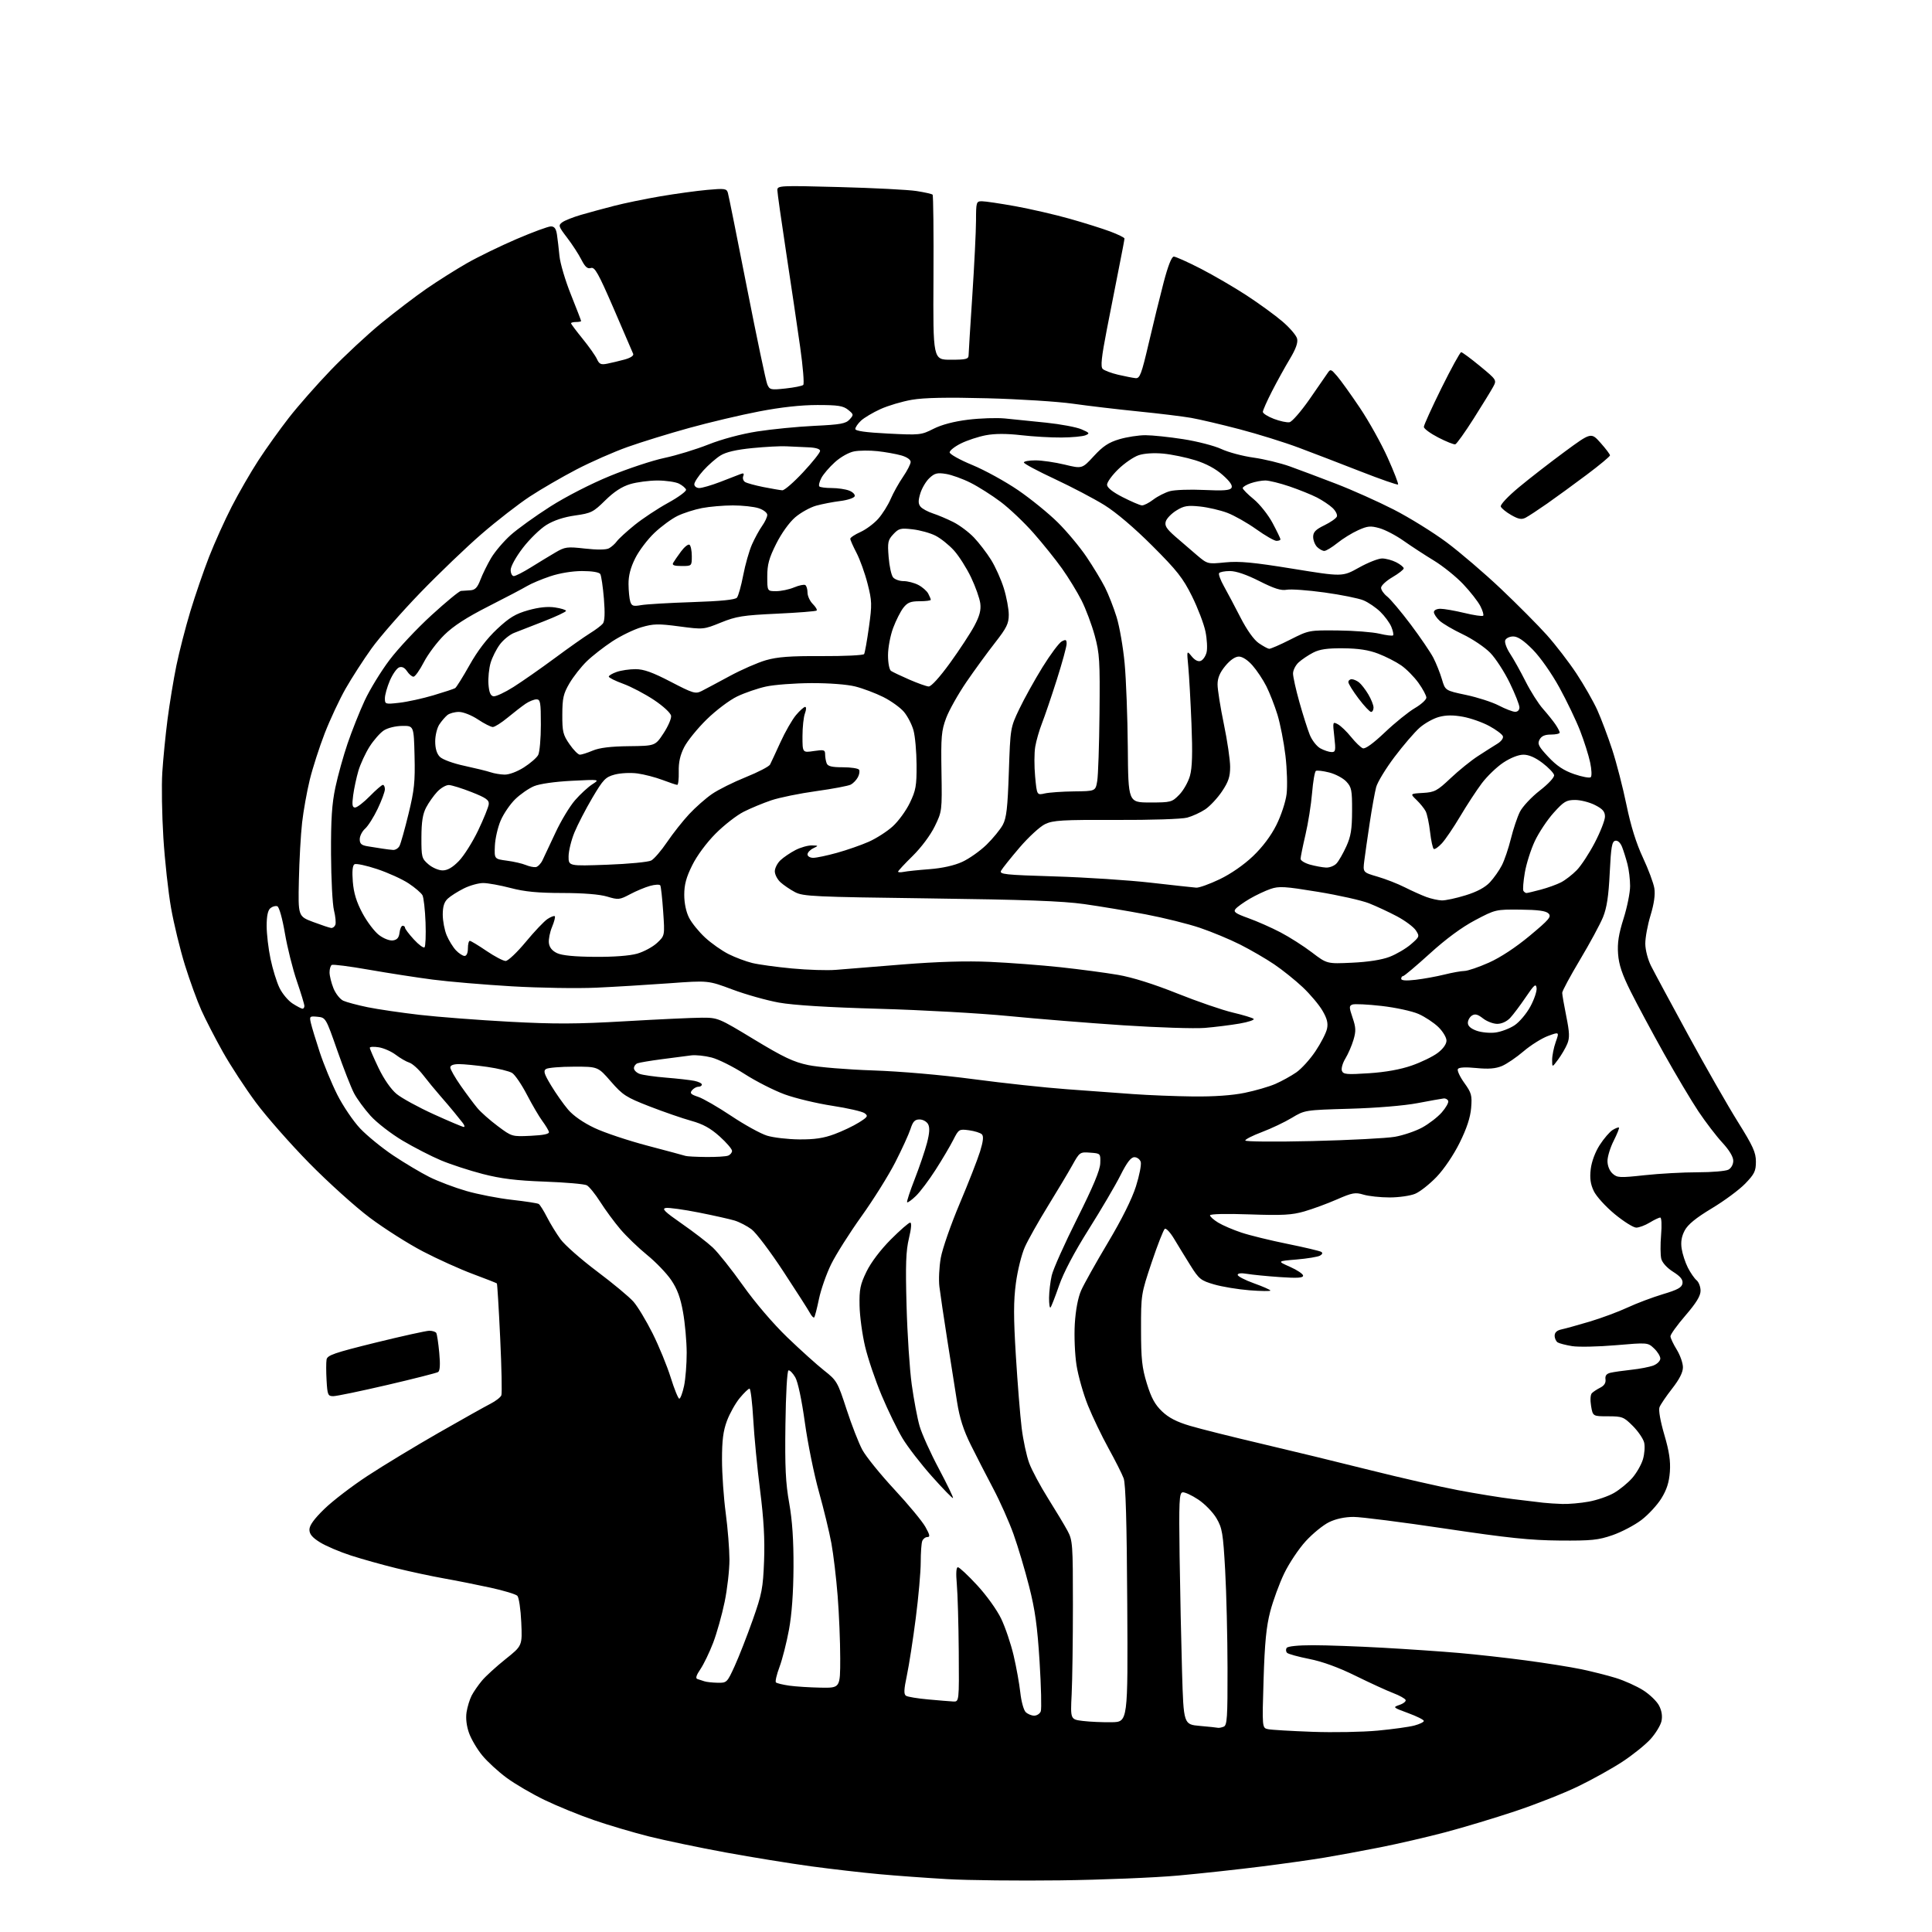 <?xml version="1.0" encoding="UTF-8" standalone="no"?>
<svg 
  version="1.1" 
  xmlns="http://www.w3.org/2000/svg" 
  xmlns:xlink="http://www.w3.org/1999/xlink" 
  xmlns:svg="http://www.w3.org/2000/svg"
  xmlns:rdf="http://www.w3.org/1999/02/22-rdf-syntax-ns#"
  xmlns:cc="http://creativecommons.org/ns#"
  xmlns:dc="http://purl.org/dc/elements/1.1/"
  viewBox="0 0 768 768"
  width="768"
  height="768"
>
<style>svg {background-color: white; }</style>"
<path stroke="none" fill="black" fill-rule="evenodd" d="M421.50,747.47C405.00,747.68 384.75,747.46 376.50,746.98C368.25,746.50 356.10,745.62 349.50,745.01C342.90,744.41 330.75,743.01 322.50,741.90C314.25,740.78 298.95,738.30 288.50,736.39C278.05,734.47 264.32,731.60 258.00,730.02C251.68,728.43 241.78,725.50 236.00,723.50C230.22,721.51 221.44,717.92 216.49,715.53C211.53,713.14 204.74,709.18 201.41,706.72C198.07,704.27 193.70,700.25 191.69,697.79C189.67,695.34 187.32,691.34 186.45,688.91C185.46,686.15 185.09,683.06 185.46,680.65C185.79,678.52 186.70,675.54 187.49,674.01C188.28,672.49 190.14,669.80 191.63,668.03C193.11,666.27 197.32,662.44 200.97,659.52C207.63,654.21 207.63,654.21 207.21,644.86C206.98,639.71 206.28,634.98 205.65,634.35C205.02,633.72 200.22,632.27 195.00,631.13C189.78,629.99 181.45,628.33 176.50,627.45C171.55,626.57 163.00,624.74 157.50,623.38C152.00,622.03 143.90,619.76 139.50,618.34C135.10,616.92 129.59,614.57 127.25,613.13C124.13,611.19 123.00,609.85 123.00,608.05C123.00,606.37 124.87,603.78 128.96,599.81C132.23,596.62 139.99,590.68 146.21,586.61C152.42,582.54 165.08,574.88 174.35,569.57C183.62,564.27 192.90,559.07 194.98,558.01C197.05,556.95 199.00,555.44 199.30,554.65C199.60,553.87 199.39,543.61 198.83,531.86C198.28,520.11 197.68,510.36 197.51,510.18C197.34,510.01 193.07,508.33 188.02,506.45C182.97,504.58 174.03,500.54 168.17,497.49C162.30,494.44 152.78,488.39 147.00,484.06C141.22,479.72 130.39,469.95 122.91,462.34C115.44,454.73 105.91,443.90 101.73,438.27C97.55,432.64 91.63,423.58 88.58,418.15C85.53,412.71 81.67,405.23 80.02,401.53C78.36,397.84 75.43,389.79 73.52,383.66C71.61,377.52 69.13,367.32 68.01,361.00C66.89,354.68 65.51,342.07 64.94,333.00C64.38,323.93 64.18,312.23 64.52,307.00C64.85,301.77 65.78,292.32 66.59,286.00C67.41,279.68 69.00,270.00 70.13,264.50C71.27,259.00 73.76,249.32 75.67,243.00C77.58,236.68 80.94,226.92 83.12,221.32C85.31,215.73 89.36,206.74 92.12,201.37C94.88,195.99 99.64,187.74 102.70,183.04C105.75,178.34 111.23,170.69 114.86,166.03C118.49,161.37 125.97,152.87 131.48,147.14C136.99,141.41 146.00,133.03 151.50,128.52C157.00,124.02 165.10,117.84 169.50,114.80C173.90,111.76 181.11,107.20 185.52,104.68C189.93,102.15 198.83,97.82 205.30,95.04C211.76,92.27 217.92,90.00 218.98,90.00C220.39,90.00 221.04,90.88 221.40,93.25C221.67,95.04 222.12,98.87 222.40,101.78C222.68,104.68 224.73,111.59 226.96,117.13C229.18,122.67 231.00,127.39 231.00,127.61C231.00,127.82 230.10,128.00 229.00,128.00C227.90,128.00 227.00,128.23 227.00,128.51C227.00,128.80 229.07,131.56 231.59,134.66C234.11,137.76 236.68,141.39 237.29,142.73C238.22,144.77 238.89,145.07 241.39,144.57C243.04,144.24 246.14,143.50 248.28,142.92C250.58,142.30 251.98,141.39 251.71,140.69C251.46,140.04 247.98,131.95 243.98,122.73C237.84,108.56 236.43,106.05 234.90,106.53C233.54,106.96 232.60,106.14 231.10,103.20C230.01,101.06 227.46,97.13 225.43,94.48C221.99,89.98 221.87,89.57 223.53,88.35C224.51,87.64 227.83,86.32 230.91,85.42C233.98,84.53 239.88,82.92 244.00,81.86C248.12,80.79 256.45,79.07 262.50,78.04C268.55,77.01 276.94,75.86 281.15,75.48C288.07,74.85 288.85,74.96 289.34,76.64C289.65,77.66 293.07,94.70 296.95,114.50C300.84,134.30 304.46,151.53 305.01,152.80C305.94,154.96 306.38,155.06 312.25,154.43C315.69,154.06 318.86,153.43 319.30,153.02C319.75,152.62 319.19,145.81 318.07,137.90C316.95,129.98 314.46,113.15 312.53,100.50C310.61,87.85 309.02,76.65 309.01,75.60C309.00,73.77 309.87,73.72 333.75,74.36C347.36,74.72 361.13,75.43 364.34,75.94C367.56,76.44 370.43,77.09 370.72,77.38C371.01,77.68 371.17,92.56 371.07,110.46C370.89,143.00 370.89,143.00 377.94,143.00C383.99,143.00 385.00,142.75 385.03,141.25C385.04,140.29 385.71,129.60 386.51,117.50C387.30,105.40 387.97,92.01 387.98,87.75C388.00,80.31 388.09,80.00 390.33,80.00C391.60,80.00 397.57,80.89 403.58,81.97C409.58,83.06 419.26,85.28 425.07,86.92C430.88,88.55 438.19,90.85 441.32,92.02C444.44,93.19 447.00,94.45 447.00,94.82C447.00,95.19 446.05,100.22 444.89,106.00C443.73,111.78 441.52,123.03 439.98,131.00C437.84,142.03 437.45,145.78 438.33,146.65C438.98,147.28 441.75,148.32 444.50,148.97C447.25,149.61 450.37,150.22 451.43,150.32C453.11,150.48 453.76,148.73 456.62,136.50C458.41,128.80 461.09,117.89 462.57,112.25C464.29,105.70 465.74,102.00 466.60,102.00C467.33,102.00 472.11,104.14 477.22,106.76C482.32,109.38 490.55,114.17 495.50,117.40C500.45,120.63 506.87,125.30 509.76,127.77C512.66,130.24 515.29,133.31 515.61,134.59C516.02,136.20 515.13,138.69 512.72,142.71C510.80,145.89 507.61,151.68 505.62,155.56C503.63,159.45 502.00,163.13 502.00,163.73C502.00,164.34 503.98,165.59 506.39,166.51C508.81,167.43 511.60,168.03 512.60,167.84C513.60,167.65 517.13,163.60 520.46,158.84C523.78,154.08 527.05,149.36 527.72,148.34C528.86,146.61 529.09,146.68 531.52,149.50C532.94,151.15 537.02,156.83 540.58,162.13C544.14,167.43 549.11,176.35 551.62,181.95C554.14,187.55 555.99,192.34 555.74,192.59C555.49,192.84 548.81,190.52 540.89,187.42C532.98,184.32 521.89,180.06 516.25,177.95C510.62,175.84 500.04,172.54 492.75,170.63C485.46,168.72 476.80,166.69 473.50,166.11C470.20,165.53 460.75,164.38 452.50,163.55C444.25,162.72 432.55,161.34 426.50,160.48C420.45,159.62 405.14,158.65 392.48,158.32C376.53,157.90 367.31,158.08 362.48,158.92C358.64,159.58 353.03,161.24 350.00,162.62C346.98,163.99 343.49,166.07 342.25,167.23C341.01,168.40 340.00,169.88 340.00,170.52C340.00,171.32 344.11,171.90 353.02,172.35C365.64,172.99 366.20,172.93 371.07,170.46C374.31,168.82 379.20,167.53 384.80,166.84C389.59,166.25 396.20,166.03 399.50,166.35C402.80,166.66 410.18,167.42 415.91,168.02C421.64,168.62 427.94,169.80 429.91,170.66C433.13,172.05 433.30,172.29 431.50,173.03C430.40,173.49 426.12,173.89 422.00,173.92C417.88,173.96 410.62,173.54 405.87,172.99C400.10,172.33 395.46,172.34 391.87,173.02C388.92,173.58 384.48,175.04 382.00,176.27C379.52,177.50 377.50,179.09 377.50,179.82C377.50,180.54 381.56,182.81 386.52,184.85C391.48,186.90 399.67,191.41 404.72,194.86C409.77,198.32 416.86,204.08 420.48,207.67C424.10,211.25 429.23,217.40 431.89,221.34C434.55,225.28 437.86,230.75 439.25,233.50C440.64,236.25 442.72,241.58 443.88,245.34C445.04,249.10 446.47,257.36 447.06,263.70C447.65,270.04 448.22,285.07 448.32,297.11C448.50,318.99 448.50,318.99 457.13,319.00C465.46,319.00 465.87,318.89 468.77,315.92C470.43,314.23 472.35,310.84 473.03,308.39C473.93,305.18 474.10,299.39 473.63,287.72C473.27,278.80 472.70,268.57 472.36,265.00C471.74,258.50 471.74,258.50 473.72,260.92C474.97,262.46 476.28,263.11 477.31,262.71C478.21,262.37 479.25,260.85 479.63,259.33C480.01,257.81 479.81,254.08 479.19,251.04C478.56,247.99 476.15,241.68 473.83,237.00C470.24,229.77 467.88,226.78 458.05,216.96C450.92,209.83 443.63,203.64 439.00,200.77C434.88,198.22 425.99,193.55 419.25,190.40C412.51,187.26 407.00,184.31 407.00,183.84C407.00,183.38 409.07,183.00 411.61,183.00C414.14,183.00 419.35,183.76 423.19,184.68C430.16,186.37 430.16,186.37 434.83,181.29C438.45,177.36 440.72,175.86 444.93,174.61C447.92,173.72 452.59,173.00 455.31,173.00C458.03,173.00 464.82,173.71 470.38,174.58C475.95,175.45 482.75,177.21 485.50,178.49C488.25,179.78 493.98,181.31 498.24,181.90C502.49,182.49 509.01,184.07 512.73,185.40C516.46,186.74 524.73,189.85 531.12,192.31C537.51,194.77 547.81,199.38 554.01,202.55C560.21,205.72 569.66,211.58 575.02,215.56C580.37,219.55 590.10,227.87 596.63,234.06C603.16,240.25 611.36,248.50 614.86,252.40C618.36,256.31 623.67,263.21 626.67,267.75C629.67,272.29 633.39,278.81 634.95,282.25C636.50,285.69 639.17,292.77 640.88,298.00C642.59,303.23 645.14,313.12 646.55,319.98C648.28,328.38 650.42,335.23 653.08,340.91C655.25,345.55 657.30,351.04 657.63,353.11C658.03,355.60 657.52,359.23 656.12,363.84C654.95,367.67 654.01,372.77 654.03,375.16C654.05,377.63 655.04,381.44 656.33,384.00C657.58,386.48 664.24,398.85 671.13,411.50C678.02,424.15 686.89,439.66 690.83,445.96C696.86,455.61 698.00,458.12 698.00,461.77C698.00,465.53 697.42,466.71 693.75,470.51C691.41,472.93 685.45,477.35 680.50,480.32C674.17,484.13 670.97,486.74 669.70,489.12C668.45,491.47 668.08,493.67 668.48,496.34C668.80,498.45 669.91,501.86 670.95,503.91C672.00,505.96 673.56,508.22 674.43,508.94C675.29,509.66 676.00,511.53 676.00,513.10C676.00,515.14 674.30,517.92 670.00,522.92C666.70,526.75 664.01,530.48 664.03,531.20C664.05,531.91 665.17,534.30 666.53,536.50C667.88,538.70 668.99,541.85 668.99,543.50C669.00,545.52 667.59,548.29 664.69,552.00C662.33,555.02 660.06,558.36 659.67,559.41C659.24,560.53 660.02,564.97 661.58,570.28C663.53,576.91 664.11,580.76 663.80,585.05C663.50,589.22 662.55,592.19 660.41,595.65C658.77,598.30 655.20,602.16 652.47,604.23C649.74,606.30 644.58,609.01 641.00,610.25C635.33,612.21 632.64,612.49 620.00,612.39C608.30,612.29 599.52,611.38 574.50,607.64C557.45,605.09 541.05,603.00 538.07,603.00C534.61,603.00 531.07,603.75 528.35,605.07C525.99,606.21 521.80,609.63 519.03,612.66C516.26,615.69 512.42,621.45 510.49,625.46C508.56,629.46 506.06,636.29 504.93,640.62C503.37,646.63 502.74,653.05 502.29,667.69C501.70,686.89 501.70,686.89 504.10,687.38C505.42,687.65 513.30,688.12 521.62,688.42C529.93,688.73 541.63,688.51 547.62,687.95C553.60,687.39 560.19,686.48 562.25,685.92C564.31,685.37 566.00,684.55 566.00,684.10C566.00,683.64 563.19,682.24 559.75,680.98C553.68,678.75 553.58,678.66 556.30,677.74C557.84,677.22 558.95,676.34 558.76,675.79C558.58,675.23 556.36,673.99 553.83,673.03C551.31,672.07 544.58,668.98 538.87,666.17C532.12,662.84 525.71,660.50 520.50,659.47C516.10,658.60 512.11,657.50 511.64,657.03C511.16,656.56 511.08,655.69 511.45,655.09C511.86,654.42 515.95,654.00 521.95,654.00C527.35,654.00 539.82,654.45 549.64,655.00C559.46,655.55 573.12,656.48 580.00,657.08C586.88,657.68 598.85,659.01 606.62,660.05C614.38,661.08 624.20,662.64 628.44,663.52C632.68,664.40 638.93,665.97 642.33,667.02C645.72,668.07 650.61,670.27 653.19,671.91C655.78,673.55 658.62,676.29 659.51,678.02C660.57,680.07 660.90,682.19 660.46,684.19C660.09,685.86 658.15,689.05 656.15,691.28C654.14,693.51 649.12,697.56 645.00,700.27C640.88,702.98 632.92,707.41 627.33,710.11C621.74,712.82 610.49,717.26 602.33,719.98C594.17,722.70 581.65,726.47 574.50,728.36C567.35,730.25 555.65,732.96 548.50,734.37C541.35,735.78 531.45,737.61 526.50,738.43C521.55,739.26 510.28,740.85 501.45,741.96C492.62,743.08 477.77,744.70 468.45,745.55C459.13,746.40 438.00,747.26 421.50,747.47zM484.17,686.83C484.54,686.92 485.55,686.73 486.42,686.39C487.80,685.86 488.00,682.89 487.96,663.14C487.94,650.69 487.52,633.15 487.02,624.18C486.19,609.43 485.86,607.44 483.57,603.54C482.18,601.16 478.91,597.80 476.30,596.08C473.70,594.35 470.89,593.07 470.06,593.23C468.77,593.48 468.61,596.90 468.91,618.51C469.11,632.25 469.54,652.95 469.88,664.50C470.50,685.50 470.50,685.50 477.00,686.08C480.57,686.39 483.80,686.73 484.17,686.83zM441.94,684.61C448.37,684.50 448.37,684.50 448.10,637.66C447.92,605.05 447.48,589.87 446.67,587.66C446.03,585.92 443.31,580.54 440.64,575.70C437.97,570.86 434.30,563.21 432.48,558.70C430.66,554.19 428.62,547.01 427.94,542.74C427.26,538.41 426.96,531.12 427.25,526.24C427.59,520.74 428.52,515.83 429.76,513.00C430.85,510.52 435.63,501.98 440.39,494.00C445.88,484.81 449.97,476.61 451.55,471.62C452.93,467.28 453.78,462.90 453.46,461.87C453.13,460.84 452.00,460.00 450.95,460.00C449.56,460.00 448.00,462.03 445.39,467.22C443.39,471.19 437.71,480.86 432.76,488.71C427.03,497.81 422.76,505.91 420.98,511.07C419.44,515.52 417.91,519.42 417.59,519.75C417.26,520.07 417.01,518.35 417.02,515.92C417.04,513.49 417.51,509.48 418.08,507.00C418.65,504.52 423.19,494.36 428.18,484.42C434.58,471.64 437.28,465.18 437.37,462.42C437.50,458.52 437.48,458.50 433.35,458.20C429.29,457.90 429.15,458.00 426.26,463.20C424.64,466.11 420.25,473.45 416.52,479.50C412.79,485.55 408.68,492.85 407.39,495.73C406.10,498.61 404.49,505.07 403.83,510.08C402.88,517.23 402.87,523.47 403.82,538.95C404.49,549.81 405.52,562.70 406.12,567.59C406.72,572.49 408.08,578.81 409.14,581.65C410.20,584.49 413.58,590.79 416.64,595.66C419.69,600.52 423.17,606.30 424.35,608.50C426.39,612.29 426.50,613.81 426.50,638.00C426.50,652.02 426.27,668.00 426.00,673.50C425.50,683.50 425.50,683.50 430.50,684.11C433.25,684.45 438.40,684.67 441.94,684.61zM411.10,682.00C412.18,682.00 413.36,681.23 413.72,680.29C414.08,679.35 413.87,670.47 413.25,660.54C412.37,646.44 411.46,639.90 409.09,630.62C407.43,624.08 404.64,614.74 402.89,609.85C401.14,604.96 397.51,596.80 394.82,591.73C392.14,586.65 388.12,578.84 385.91,574.38C383.01,568.55 381.47,563.74 380.46,557.38C379.68,552.49 377.91,541.30 376.54,532.50C375.16,523.70 373.76,514.25 373.43,511.50C373.09,508.75 373.34,503.57 373.98,500.00C374.61,496.43 377.99,486.75 381.47,478.50C384.96,470.25 388.61,460.91 389.59,457.74C390.85,453.66 391.06,451.66 390.31,450.91C389.72,450.32 387.42,449.60 385.20,449.30C381.26,448.77 381.11,448.86 378.94,453.13C377.72,455.53 374.57,460.88 371.92,465.00C369.28,469.13 365.75,473.82 364.07,475.43C362.39,477.04 360.83,478.16 360.60,477.93C360.36,477.69 361.72,473.55 363.61,468.72C365.49,463.89 367.69,457.43 368.49,454.36C369.52,450.43 369.65,448.22 368.94,446.89C368.38,445.85 366.86,445.00 365.54,445.00C363.66,445.00 362.90,445.80 361.95,448.75C361.29,450.81 358.57,456.77 355.90,462.00C353.23,467.23 347.18,476.90 342.45,483.50C337.73,490.10 332.32,498.65 330.42,502.50C328.52,506.35 326.34,512.58 325.55,516.35C324.77,520.12 323.92,523.42 323.65,523.69C323.38,523.95 322.62,523.16 321.96,521.93C321.31,520.70 316.54,513.26 311.38,505.40C306.22,497.53 300.54,490.01 298.75,488.67C296.96,487.34 293.93,485.77 292.00,485.18C290.07,484.60 283.65,483.16 277.73,481.99C271.81,480.82 265.96,480.01 264.73,480.18C262.93,480.44 264.13,481.63 271.00,486.41C275.68,489.66 281.23,493.93 283.34,495.91C285.45,497.88 290.85,504.68 295.34,511.00C300.20,517.85 307.34,526.20 313.00,531.65C318.23,536.68 324.83,542.62 327.67,544.85C332.64,548.77 332.98,549.35 336.51,560.21C338.53,566.42 341.36,573.68 342.80,576.35C344.25,579.02 349.96,586.08 355.50,592.05C361.04,598.01 366.60,604.72 367.85,606.95C369.63,610.12 369.81,611.00 368.67,611.00C367.87,611.00 366.94,611.71 366.61,612.58C366.27,613.45 366.00,617.26 366.00,621.04C366.00,624.83 365.12,634.81 364.03,643.23C362.95,651.65 361.37,661.88 360.51,665.95C359.29,671.73 359.22,673.52 360.18,674.11C360.85,674.53 364.80,675.18 368.95,675.55C373.10,675.93 377.57,676.30 378.88,676.37C381.27,676.50 381.27,676.50 381.12,656.50C381.03,645.50 380.69,633.46 380.35,629.75C379.96,625.37 380.11,623.00 380.78,623.00C381.35,623.00 384.79,626.21 388.42,630.14C392.16,634.18 396.32,639.98 398.00,643.50C399.64,646.93 401.86,653.50 402.94,658.12C404.02,662.73 405.21,669.34 405.59,672.82C405.96,676.29 406.92,679.78 407.71,680.57C408.50,681.35 410.02,682.00 411.10,682.00zM326.25,670.87C334.00,671.00 334.00,671.00 334.00,659.15C334.00,652.63 333.54,641.49 332.98,634.40C332.42,627.30 331.30,617.88 330.49,613.46C329.68,609.04 327.44,599.82 325.52,592.96C323.60,586.11 321.09,573.75 319.95,565.50C318.70,556.46 317.18,549.31 316.13,547.50C315.17,545.85 313.96,544.61 313.44,544.75C312.90,544.89 312.38,554.02 312.22,566.25C311.99,583.20 312.29,589.52 313.72,597.50C314.95,604.44 315.48,612.24 315.43,623.00C315.38,633.09 314.75,641.76 313.63,647.83C312.68,652.97 310.99,659.64 309.86,662.65C308.73,665.67 308.09,668.43 308.44,668.78C308.80,669.13 311.20,669.71 313.79,670.08C316.38,670.44 321.99,670.79 326.25,670.87zM285.24,668.92C288.91,669.00 289.04,668.87 292.06,662.25C293.75,658.54 296.96,650.33 299.20,644.00C302.88,633.61 303.31,631.34 303.73,620.50C304.06,611.92 303.61,603.94 302.16,592.50C301.03,583.70 299.81,570.99 299.43,564.25C299.05,557.51 298.38,552.00 297.94,552.00C297.51,552.00 295.75,553.69 294.05,555.75C292.35,557.81 290.07,561.88 288.98,564.79C287.48,568.80 287.00,572.54 287.01,580.29C287.01,585.90 287.68,595.45 288.49,601.50C289.30,607.55 289.96,615.88 289.97,620.00C289.97,624.12 289.11,631.69 288.05,636.80C287.00,641.92 284.94,649.22 283.49,653.03C282.03,656.84 279.76,661.55 278.43,663.51C276.75,665.99 276.39,667.19 277.26,667.45C277.94,667.67 279.18,668.07 280.00,668.34C280.82,668.62 283.18,668.88 285.24,668.92zM621.07,597.85C623.58,597.93 628.30,597.52 631.57,596.92C634.83,596.33 639.35,594.77 641.61,593.46C643.87,592.15 647.12,589.49 648.82,587.55C650.52,585.62 652.44,582.27 653.09,580.11C653.73,577.95 653.95,574.93 653.57,573.41C653.18,571.88 651.15,568.92 649.05,566.82C645.47,563.24 644.86,563.00 639.21,563.00C633.18,563.00 633.18,563.00 632.48,558.90C632.08,556.49 632.21,554.39 632.81,553.79C633.37,553.23 634.88,552.24 636.17,551.59C637.70,550.82 638.40,549.70 638.21,548.33C638.00,546.85 638.58,546.08 640.21,545.69C641.47,545.39 645.20,544.86 648.50,544.50C651.80,544.15 655.74,543.39 657.25,542.81C658.76,542.23 660.00,540.99 660.00,540.05C660.00,539.12 658.88,537.29 657.50,536.00C655.01,533.66 654.96,533.66 642.25,534.75C635.24,535.35 627.46,535.51 624.96,535.11C622.47,534.71 619.88,534.04 619.21,533.63C618.55,533.22 618.00,532.02 618.00,530.96C618.00,529.67 618.91,528.84 620.75,528.45C622.26,528.13 627.33,526.72 632.00,525.33C636.67,523.93 643.42,521.42 647.00,519.75C650.58,518.08 656.88,515.71 661.00,514.47C666.90,512.71 668.57,511.80 668.81,510.17C669.04,508.67 668.01,507.40 665.08,505.55C662.68,504.04 660.77,501.94 660.38,500.39C660.02,498.96 659.99,494.68 660.31,490.89C660.64,486.96 660.49,484.00 659.97,484.00C659.46,484.00 657.57,484.90 655.77,486.00C653.97,487.09 651.58,487.99 650.44,488.00C649.31,488.00 645.45,485.58 641.86,482.62C638.24,479.63 634.55,475.56 633.55,473.46C632.23,470.68 631.91,468.38 632.34,464.74C632.70,461.73 634.11,457.96 635.92,455.14C637.57,452.59 639.87,449.91 641.05,449.18C642.23,448.46 643.36,448.03 643.56,448.23C643.77,448.43 642.82,450.79 641.47,453.47C640.11,456.15 639.00,459.77 639.00,461.51C639.00,463.42 639.80,465.41 641.01,466.51C642.86,468.19 643.83,468.24 653.76,467.16C659.67,466.52 669.14,466.00 674.82,466.00C680.49,466.00 686.00,465.53 687.07,464.96C688.19,464.36 689.00,462.88 689.00,461.42C689.00,459.85 687.38,457.15 684.65,454.21C682.26,451.62 678.00,446.05 675.18,441.84C672.36,437.62 666.20,427.27 661.48,418.84C656.76,410.40 650.81,399.32 648.26,394.22C644.79,387.28 643.52,383.48 643.21,379.17C642.89,374.85 643.44,371.32 645.39,365.15C646.83,360.61 648.00,354.78 647.99,352.20C647.99,349.61 647.52,345.70 646.94,343.50C646.37,341.30 645.41,338.24 644.81,336.70C644.13,334.98 643.10,334.02 642.11,334.21C640.77,334.47 640.40,336.64 639.89,347.01C639.44,356.22 638.74,360.83 637.23,364.57C636.09,367.37 631.98,374.98 628.08,381.50C624.19,388.02 621.00,393.94 621.00,394.66C621.00,395.37 621.73,399.57 622.62,403.99C623.93,410.49 624.00,412.57 623.02,414.94C622.36,416.55 620.73,419.33 619.41,421.13C617.00,424.39 617.00,424.39 617.00,421.32C617.00,419.63 617.64,416.43 618.43,414.20C619.86,410.15 619.86,410.15 615.33,411.82C612.84,412.75 608.48,415.48 605.65,417.90C602.82,420.32 598.94,422.96 597.03,423.76C594.50,424.81 591.72,425.03 586.87,424.56C582.56,424.13 579.95,424.27 579.53,424.95C579.17,425.53 580.31,428.00 582.07,430.45C584.95,434.46 585.21,435.42 584.80,440.43C584.48,444.24 583.05,448.58 580.23,454.27C577.83,459.12 574.02,464.75 571.07,467.83C568.30,470.72 564.46,473.75 562.54,474.55C560.63,475.35 556.06,476.00 552.40,476.00C548.73,476.00 544.07,475.50 542.03,474.89C538.74,473.90 537.57,474.11 531.42,476.80C527.61,478.47 521.80,480.60 518.51,481.55C513.52,482.99 509.88,483.19 496.76,482.74C487.43,482.41 481.00,482.56 481.00,483.11C481.00,483.62 482.46,484.92 484.25,486.01C486.04,487.10 490.20,488.89 493.50,489.98C496.80,491.08 505.05,493.10 511.82,494.47C518.60,495.85 524.62,497.27 525.20,497.63C525.87,498.04 525.69,498.59 524.71,499.14C523.85,499.62 519.67,500.31 515.41,500.67C507.66,501.32 507.66,501.32 512.83,503.60C515.67,504.86 518.00,506.43 518.00,507.09C518.00,508.00 515.66,508.14 508.75,507.66C503.66,507.31 497.81,506.73 495.75,506.38C493.41,505.98 492.00,506.13 492.00,506.78C492.00,507.35 494.93,508.87 498.50,510.15C502.07,511.43 505.00,512.72 505.00,513.02C505.00,513.31 501.27,513.26 496.71,512.91C492.15,512.55 485.83,511.51 482.66,510.59C477.33,509.04 476.62,508.47 473.20,503.01C471.17,499.76 468.26,495.02 466.75,492.49C465.24,489.95 463.57,488.15 463.04,488.47C462.52,488.80 460.17,494.79 457.82,501.78C453.61,514.35 453.56,514.66 453.58,528.50C453.59,540.26 453.96,543.70 455.90,550.00C457.65,555.68 459.11,558.36 461.94,561.06C464.61,563.60 467.80,565.24 473.09,566.80C477.16,568.01 489.95,571.21 501.50,573.92C513.05,576.63 532.40,581.33 544.50,584.37C556.60,587.40 572.35,590.99 579.50,592.35C586.65,593.71 596.55,595.32 601.50,595.92C606.45,596.52 611.85,597.17 613.50,597.36C615.15,597.55 618.55,597.77 621.07,597.85zM378.83,595.50C378.63,595.70 374.88,591.85 370.50,586.94C366.12,582.03 360.84,575.20 358.77,571.76C356.70,568.31 352.97,560.65 350.48,554.72C347.98,548.79 345.02,540.04 343.89,535.27C342.76,530.51 341.77,523.20 341.69,519.03C341.56,512.53 341.96,510.61 344.45,505.48C346.22,501.84 349.99,496.86 354.07,492.75C357.77,489.04 361.25,486.00 361.81,486.00C362.44,486.00 362.26,488.35 361.32,492.25C360.12,497.23 359.92,502.68 360.37,519.00C360.67,530.27 361.60,544.40 362.43,550.38C363.26,556.37 364.66,563.80 365.55,566.88C366.44,569.97 369.88,577.59 373.19,583.81C376.50,590.04 379.04,595.30 378.83,595.50zM270.03,556.00C270.47,556.00 271.32,553.73 271.92,550.95C272.51,548.17 272.98,542.21 272.97,537.70C272.95,533.19 272.30,525.95 271.52,521.61C270.50,515.86 269.22,512.39 266.81,508.84C264.99,506.16 260.68,501.67 257.23,498.87C253.78,496.06 248.99,491.45 246.60,488.63C244.20,485.81 240.61,480.93 238.61,477.78C236.61,474.63 234.19,471.65 233.24,471.16C232.28,470.66 224.75,470.01 216.50,469.71C205.14,469.29 199.17,468.55 191.87,466.67C186.57,465.30 179.11,462.86 175.28,461.25C171.46,459.65 164.60,456.12 160.04,453.42C155.49,450.71 149.75,446.27 147.30,443.55C144.85,440.83 141.88,436.78 140.72,434.55C139.55,432.32 136.55,424.65 134.05,417.50C129.54,404.61 129.47,404.50 126.21,404.18C123.08,403.88 122.96,404.00 123.58,406.68C123.93,408.23 125.51,413.42 127.08,418.20C128.65,422.99 131.79,430.60 134.05,435.11C136.32,439.62 140.42,445.68 143.17,448.59C145.92,451.49 151.84,456.32 156.33,459.32C160.82,462.32 167.29,466.17 170.70,467.88C174.12,469.59 180.70,472.08 185.33,473.42C189.96,474.76 198.14,476.35 203.50,476.95C208.86,477.55 213.65,478.29 214.14,478.59C214.64,478.89 216.11,481.25 217.43,483.82C218.74,486.39 221.17,490.36 222.83,492.63C224.49,494.91 231.01,500.65 237.32,505.39C243.64,510.13 250.16,515.55 251.81,517.44C253.47,519.32 256.88,524.99 259.41,530.03C261.93,535.07 265.18,542.98 266.62,547.60C268.06,552.22 269.60,556.00 270.03,556.00zM132.48,555.00C130.36,555.00 130.15,554.50 129.82,548.75C129.62,545.31 129.62,541.59 129.81,540.47C130.10,538.72 132.76,537.80 149.32,533.71C159.87,531.12 169.49,528.99 170.69,528.99C171.90,529.00 173.13,529.39 173.42,529.87C173.72,530.36 174.25,533.89 174.61,537.73C175.05,542.43 174.90,544.95 174.15,545.41C173.54,545.78 164.44,548.10 153.91,550.55C143.39,553.00 133.75,555.00 132.48,555.00zM280.67,459.92C284.61,459.96 288.55,459.73 289.42,459.39C290.29,459.06 291.00,458.20 291.00,457.49C291.00,456.77 288.78,454.18 286.06,451.74C282.42,448.48 279.44,446.83 274.81,445.55C271.34,444.59 263.89,442.02 258.25,439.83C248.89,436.19 247.56,435.34 242.85,429.93C237.70,424.00 237.70,424.00 228.10,424.02C222.82,424.02 217.86,424.44 217.08,424.93C215.91,425.67 216.27,426.85 219.08,431.51C220.96,434.63 224.00,438.94 225.83,441.09C227.91,443.53 231.85,446.27 236.33,448.39C240.27,450.26 249.80,453.44 257.50,455.46C265.20,457.49 271.95,459.30 272.50,459.49C273.05,459.69 276.73,459.88 280.67,459.92zM521.75,453.59C536.46,453.23 551.20,452.47 554.50,451.89C557.80,451.31 562.67,449.66 565.32,448.22C567.97,446.78 571.48,444.08 573.12,442.21C574.76,440.34 575.92,438.29 575.69,437.66C575.47,437.02 574.66,436.57 573.89,436.65C573.13,436.73 568.45,437.57 563.50,438.51C558.20,439.52 547.14,440.44 536.59,440.74C518.70,441.26 518.67,441.26 513.49,444.38C510.64,446.10 505.31,448.62 501.66,450.00C498.00,451.38 495.01,452.89 495.01,453.36C495.00,453.84 506.91,453.94 521.75,453.59zM317.71,452.93C323.80,452.98 327.42,452.44 331.71,450.84C334.90,449.66 339.27,447.57 341.43,446.21C344.95,444.01 345.19,443.61 343.68,442.51C342.76,441.83 336.96,440.50 330.81,439.56C324.66,438.62 316.17,436.58 311.94,435.04C307.71,433.49 300.53,429.85 295.99,426.93C291.45,424.02 285.55,421.07 282.88,420.38C280.21,419.69 276.56,419.30 274.77,419.53C272.97,419.75 267.74,420.43 263.15,421.04C258.56,421.64 254.17,422.38 253.40,422.68C252.63,422.97 252.00,423.85 252.00,424.63C252.00,425.41 253.01,426.42 254.25,426.88C255.49,427.34 260.21,428.01 264.74,428.38C269.27,428.74 274.33,429.32 275.99,429.65C277.64,429.98 279.00,430.64 279.00,431.12C279.00,431.61 278.38,432.00 277.62,432.00C276.86,432.00 275.72,432.63 275.08,433.41C274.13,434.55 274.58,435.04 277.50,436.00C279.48,436.65 285.42,440.08 290.70,443.61C295.98,447.14 302.37,450.66 304.90,451.44C307.43,452.22 313.20,452.89 317.71,452.93zM210.99,451.50C216.15,451.25 218.41,450.77 218.21,449.95C218.05,449.30 216.87,447.35 215.60,445.63C214.32,443.91 211.56,439.20 209.46,435.16C207.37,431.13 204.72,427.24 203.58,426.52C202.44,425.81 197.99,424.72 193.71,424.11C189.42,423.50 184.36,423.00 182.46,423.00C180.24,423.00 179.00,423.48 179.00,424.33C179.00,425.07 180.86,428.33 183.13,431.58C185.41,434.84 188.39,438.84 189.76,440.47C191.12,442.11 194.77,445.34 197.87,447.65C203.47,451.84 203.52,451.85 210.99,451.50zM184.37,447.99C184.85,447.99 184.63,447.23 183.87,446.28C183.12,445.34 181.60,443.45 180.50,442.09C179.40,440.73 176.90,437.79 174.95,435.56C172.99,433.33 169.94,429.61 168.16,427.30C166.38,425.00 163.92,422.79 162.71,422.41C161.49,422.03 159.08,420.63 157.34,419.31C155.61,417.99 152.57,416.64 150.59,416.32C148.62,416.00 147.00,416.09 147.00,416.51C147.00,416.94 148.58,420.57 150.50,424.58C152.64,429.02 155.44,433.04 157.67,434.88C159.69,436.54 166.32,440.17 172.42,442.94C178.51,445.71 183.89,447.98 184.37,447.99zM474.29,435.86C482.55,435.95 489.81,435.44 494.79,434.42C499.03,433.55 504.52,431.96 507.00,430.87C509.48,429.79 513.19,427.74 515.27,426.31C517.34,424.88 520.79,421.08 522.93,417.86C525.08,414.65 527.14,410.65 527.50,408.99C528.00,406.73 527.54,404.89 525.68,401.72C524.31,399.38 520.79,395.20 517.85,392.43C514.91,389.66 509.80,385.56 506.50,383.33C503.20,381.10 497.12,377.57 493.00,375.49C488.88,373.41 481.69,370.42 477.02,368.84C472.36,367.26 462.69,364.86 455.52,363.49C448.36,362.13 437.32,360.28 431.00,359.39C422.32,358.17 407.22,357.62 369.50,357.13C323.42,356.53 319.23,356.34 316.00,354.62C314.07,353.60 311.49,351.84 310.25,350.71C309.01,349.58 308.00,347.62 308.00,346.36C308.00,345.11 309.01,343.12 310.25,341.95C311.49,340.78 314.17,338.97 316.21,337.91C318.25,336.86 321.18,336.03 322.71,336.07C325.44,336.13 325.45,336.16 323.25,337.22C322.01,337.82 321.00,338.91 321.00,339.65C321.00,340.39 322.02,341.00 323.27,341.00C324.52,341.00 328.77,340.11 332.71,339.01C336.66,337.92 342.33,335.94 345.32,334.62C348.31,333.30 352.59,330.56 354.84,328.52C357.10,326.49 360.17,322.28 361.67,319.16C364.07,314.18 364.40,312.36 364.35,304.00C364.32,298.77 363.77,292.61 363.12,290.30C362.48,287.98 360.77,284.70 359.34,282.99C357.91,281.29 354.21,278.63 351.12,277.08C348.03,275.54 343.02,273.65 340.00,272.89C336.75,272.07 329.59,271.52 322.50,271.55C315.90,271.58 307.80,272.19 304.50,272.91C301.20,273.63 296.03,275.41 293.01,276.86C289.97,278.32 284.57,282.40 280.90,286.00C277.26,289.57 273.24,294.52 271.98,297.00C270.36,300.17 269.72,303.05 269.81,306.75C269.88,309.64 269.61,312.00 269.22,312.00C268.82,312.00 266.19,311.12 263.37,310.05C260.55,308.98 256.04,307.81 253.35,307.45C250.65,307.09 246.62,307.30 244.37,307.90C240.69,308.89 239.81,309.81 235.46,317.16C232.81,321.65 229.61,327.84 228.35,330.91C227.08,333.99 226.04,338.26 226.02,340.40C226.00,344.30 226.00,344.30 241.40,343.74C249.87,343.43 257.74,342.68 258.88,342.06C260.02,341.45 262.86,338.15 265.18,334.73C267.50,331.30 271.45,326.31 273.95,323.63C276.45,320.95 280.52,317.36 283.00,315.65C285.48,313.93 291.52,310.92 296.44,308.94C301.36,306.96 305.71,304.70 306.11,303.92C306.51,303.14 308.38,299.12 310.26,295.00C312.14,290.88 314.92,286.04 316.43,284.25C317.94,282.46 319.58,281.00 320.06,281.00C320.56,281.00 320.52,282.14 319.98,283.57C319.44,284.98 319.00,289.08 319.00,292.68C319.00,299.23 319.00,299.23 323.50,298.55C327.55,297.95 328.00,298.08 328.00,299.86C328.00,300.95 328.27,302.55 328.61,303.42C329.06,304.61 330.65,305.00 335.05,305.00C338.26,305.00 341.15,305.44 341.49,305.98C341.82,306.52 341.61,307.86 341.02,308.96C340.44,310.06 339.17,311.38 338.21,311.89C337.24,312.40 331.08,313.57 324.50,314.48C317.92,315.39 309.87,317.03 306.61,318.13C303.35,319.23 298.40,321.28 295.62,322.69C292.83,324.10 287.81,328.01 284.46,331.38C280.87,334.99 277.06,340.13 275.19,343.91C272.79,348.72 272.00,351.66 272.00,355.70C272.00,359.03 272.73,362.51 273.92,364.83C274.97,366.90 277.85,370.45 280.33,372.73C282.80,375.01 287.00,377.96 289.66,379.29C292.32,380.62 296.54,382.20 299.04,382.81C301.54,383.42 308.65,384.40 314.84,384.98C321.03,385.57 328.88,385.81 332.30,385.53C335.71,385.24 347.73,384.27 359.00,383.37C372.71,382.28 384.14,381.94 393.50,382.36C401.20,382.70 413.80,383.66 421.50,384.48C429.20,385.31 439.51,386.68 444.41,387.52C450.11,388.50 458.59,391.16 467.91,394.89C475.94,398.10 485.88,401.52 490.00,402.49C494.12,403.46 497.87,404.60 498.33,405.01C498.79,405.43 496.29,406.27 492.77,406.88C489.25,407.49 483.02,408.27 478.93,408.61C474.85,408.94 460.25,408.47 446.50,407.57C432.75,406.66 412.27,405.01 401.00,403.90C389.73,402.79 366.55,401.49 349.50,401.01C329.12,400.44 315.47,399.59 309.64,398.55C304.77,397.67 296.45,395.33 291.14,393.34C281.50,389.73 281.50,389.73 266.00,390.87C257.48,391.49 244.43,392.28 237.00,392.62C229.57,392.96 214.50,392.72 203.50,392.08C192.50,391.43 178.34,390.23 172.04,389.41C165.73,388.59 154.32,386.82 146.66,385.48C139.01,384.13 132.36,383.28 131.88,383.58C131.39,383.87 131.00,385.21 131.00,386.54C131.00,387.87 131.70,390.71 132.55,392.84C133.41,394.98 135.17,397.21 136.48,397.81C137.78,398.40 142.14,399.56 146.17,400.39C150.20,401.21 159.49,402.57 166.81,403.42C174.13,404.26 190.14,405.49 202.40,406.15C220.54,407.12 229.11,407.09 248.59,405.96C261.74,405.19 275.43,404.56 279.00,404.55C285.41,404.54 285.70,404.67 299.81,413.22C311.50,420.30 315.44,422.16 321.31,423.39C325.26,424.22 336.82,425.17 347.00,425.51C358.08,425.89 374.12,427.28 387.00,428.99C398.82,430.56 415.48,432.36 424.00,432.98C432.52,433.60 444.45,434.48 450.50,434.92C456.55,435.36 467.26,435.78 474.29,435.86zM544.17,426.63C550.78,426.20 556.67,425.14 561.18,423.57C564.98,422.25 569.64,419.98 571.54,418.53C573.68,416.90 575.00,415.04 575.00,413.65C575.00,412.41 573.54,409.98 571.75,408.25C569.96,406.52 566.42,404.18 563.88,403.06C561.33,401.94 554.75,400.51 549.20,399.88C543.67,399.25 538.45,399.00 537.61,399.32C536.25,399.84 536.26,400.40 537.67,404.55C539.00,408.44 539.06,409.88 538.03,413.35C537.36,415.63 535.91,418.97 534.81,420.78C533.71,422.58 533.09,424.78 533.43,425.67C533.97,427.09 535.37,427.21 544.17,426.63zM594.50,410.44C596.70,410.15 600.08,408.87 602.01,407.60C603.95,406.33 606.79,402.97 608.33,400.13C609.87,397.30 610.99,393.97 610.82,392.74C610.55,390.85 609.87,391.43 606.50,396.41C604.30,399.66 601.51,403.37 600.30,404.66C598.96,406.07 596.94,407.00 595.18,407.00C593.58,407.00 591.03,406.02 589.51,404.83C587.43,403.20 586.36,402.92 585.13,403.69C584.23,404.26 583.50,405.57 583.50,406.61C583.50,407.87 584.67,408.91 587.00,409.74C588.92,410.42 592.30,410.74 594.50,410.44zM120.25,400.98C120.66,400.99 121.00,400.49 121.00,399.87C121.00,399.25 119.65,394.82 118.01,390.02C116.36,385.23 114.23,376.68 113.26,371.03C112.25,365.09 110.97,360.54 110.24,360.26C109.54,359.99 108.31,360.33 107.49,361.01C106.48,361.84 106.00,364.13 106.00,368.06C106.00,371.25 106.69,377.16 107.54,381.18C108.38,385.21 109.98,390.39 111.10,392.69C112.21,394.99 114.56,397.80 116.31,398.92C118.06,400.05 119.84,400.97 120.25,400.98zM562.75,389.48C565.91,389.11 571.04,388.18 574.14,387.41C577.25,386.63 580.85,385.99 582.14,385.97C583.44,385.95 587.80,384.47 591.84,382.67C596.42,380.63 602.52,376.62 608.08,371.99C615.85,365.52 616.81,364.38 615.55,363.12C614.51,362.08 611.42,361.66 604.30,361.59C594.61,361.50 594.41,361.55 586.37,365.80C581.10,368.58 574.78,373.24 568.39,379.05C562.97,383.97 558.19,388.00 557.77,388.00C557.35,388.00 557.00,388.48 557.00,389.07C557.00,389.79 558.91,389.92 562.75,389.48zM537.50,382.69C543.84,382.40 549.28,381.55 552.37,380.36C555.04,379.34 558.85,377.10 560.83,375.40C564.31,372.39 564.37,372.22 562.82,369.84C561.93,368.49 558.58,365.99 555.35,364.27C552.13,362.56 547.10,360.22 544.17,359.06C541.24,357.91 532.10,355.86 523.86,354.51C510.68,352.35 508.42,352.21 505.03,353.38C502.91,354.11 499.19,355.87 496.76,357.29C494.33,358.72 491.81,360.52 491.16,361.31C490.19,362.48 491.06,363.11 496.24,364.98C499.68,366.21 505.43,368.75 509.00,370.62C512.58,372.49 518.20,376.07 521.50,378.59C527.50,383.16 527.50,383.16 537.50,382.69zM201.00,382.00C201.95,382.00 205.54,378.60 208.98,374.45C212.41,370.30 216.31,366.19 217.64,365.32C218.97,364.44 220.28,363.95 220.54,364.21C220.81,364.48 220.32,366.38 219.46,368.45C218.59,370.52 218.02,373.39 218.19,374.85C218.40,376.61 219.47,377.95 221.42,378.88C223.37,379.81 228.34,380.30 236.42,380.36C243.95,380.42 250.31,379.94 253.30,379.09C255.94,378.33 259.49,376.41 261.19,374.83C264.28,371.94 264.28,371.94 263.62,362.35C263.26,357.07 262.74,352.39 262.47,351.96C262.20,351.52 260.38,351.61 258.42,352.15C256.46,352.69 252.87,354.19 250.45,355.48C246.29,357.69 245.78,357.74 241.36,356.41C238.38,355.51 231.92,354.99 223.59,354.98C213.83,354.97 208.59,354.47 203.00,353.00C198.88,351.92 193.97,351.03 192.11,351.02C190.24,351.01 186.76,351.98 184.36,353.18C181.96,354.38 179.09,356.20 178.00,357.22C176.57,358.54 176.00,360.37 176.00,363.57C176.00,366.04 176.70,369.73 177.55,371.77C178.40,373.81 180.05,376.49 181.22,377.74C182.39,378.98 183.95,380.00 184.67,380.00C185.48,380.00 186.00,378.82 186.00,377.00C186.00,375.35 186.34,374.00 186.75,374.00C187.16,374.00 190.15,375.80 193.38,378.00C196.62,380.20 200.05,382.00 201.00,382.00zM168.76,376.57C169.16,376.17 169.34,371.73 169.16,366.69C168.97,361.66 168.42,356.79 167.94,355.88C167.45,354.97 164.97,352.84 162.43,351.16C159.89,349.48 154.26,346.92 149.93,345.48C145.59,344.03 141.53,343.17 140.90,343.56C140.14,344.03 139.92,346.39 140.25,350.51C140.61,354.98 141.69,358.52 144.06,362.97C145.89,366.39 148.84,370.30 150.63,371.67C152.51,373.10 154.87,374.01 156.20,373.83C157.86,373.59 158.59,372.74 158.82,370.75C158.99,369.24 159.55,368.00 160.07,368.00C160.58,368.00 161.00,368.36 161.00,368.80C161.00,369.25 162.58,371.34 164.52,373.45C166.46,375.57 168.37,376.97 168.76,376.57zM131.64,368.88C132.27,368.95 133.02,368.38 133.31,367.62C133.60,366.87 133.36,364.28 132.76,361.87C132.16,359.47 131.64,349.40 131.59,339.50C131.53,325.70 131.93,319.52 133.32,313.00C134.31,308.32 136.50,300.45 138.19,295.50C139.88,290.55 142.92,282.90 144.96,278.50C147.00,274.10 151.46,266.81 154.88,262.30C158.29,257.78 165.78,249.80 171.53,244.55C177.27,239.30 182.54,234.96 183.24,234.90C183.93,234.85 185.61,234.73 186.97,234.65C188.87,234.53 189.78,233.58 190.97,230.47C191.81,228.25 193.73,224.36 195.22,221.83C196.72,219.30 200.19,215.22 202.93,212.75C205.67,210.29 212.76,205.18 218.69,201.40C224.97,197.40 234.91,192.30 242.49,189.20C249.64,186.26 259.37,183.04 264.11,182.04C268.84,181.04 276.72,178.63 281.61,176.69C286.95,174.57 294.69,172.50 301.00,171.51C306.77,170.61 317.00,169.60 323.73,169.28C334.12,168.79 336.23,168.40 337.72,166.75C339.41,164.89 339.39,164.73 337.13,162.90C335.17,161.32 333.12,161.00 324.90,161.00C318.44,161.00 310.42,161.88 301.76,163.55C294.47,164.95 281.98,167.90 274.00,170.11C266.02,172.31 255.00,175.71 249.50,177.67C244.00,179.62 234.81,183.67 229.08,186.66C223.35,189.65 215.02,194.48 210.58,197.40C206.14,200.32 197.55,206.98 191.50,212.21C185.45,217.43 174.43,228.00 167.00,235.69C159.57,243.38 150.87,253.34 147.66,257.82C144.45,262.30 139.83,269.47 137.39,273.74C134.96,278.01 131.22,286.00 129.08,291.50C126.95,297.00 124.27,305.32 123.13,310.00C121.99,314.68 120.62,322.32 120.09,327.00C119.56,331.68 118.98,341.97 118.81,349.88C118.50,364.25 118.50,364.25 124.50,366.51C127.80,367.75 131.01,368.82 131.64,368.88zM573.14,357.93C574.60,357.97 578.85,357.06 582.59,355.90C587.14,354.50 590.34,352.78 592.27,350.72C593.85,349.02 596.00,345.97 597.03,343.94C598.07,341.91 599.68,337.15 600.61,333.37C601.54,329.59 603.15,324.80 604.18,322.72C605.22,320.64 608.77,316.85 612.07,314.28C615.52,311.60 617.95,308.98 617.78,308.11C617.62,307.28 615.55,305.11 613.17,303.30C610.33,301.13 607.73,300.00 605.59,300.00C603.62,300.00 600.48,301.24 597.59,303.15C594.98,304.88 591.13,308.59 589.02,311.40C586.92,314.20 583.06,320.10 580.45,324.50C577.83,328.90 574.57,333.72 573.19,335.21C571.82,336.71 570.36,337.72 569.95,337.47C569.53,337.21 568.88,334.19 568.48,330.75C568.09,327.31 567.30,323.60 566.73,322.50C566.16,321.40 564.53,319.38 563.10,318.00C560.50,315.50 560.50,315.50 565.62,315.20C570.29,314.93 571.26,314.42 576.62,309.36C579.85,306.30 584.75,302.34 587.50,300.56C590.25,298.77 593.72,296.56 595.22,295.65C596.78,294.70 597.71,293.42 597.41,292.63C597.12,291.87 594.70,290.06 592.02,288.61C589.35,287.15 584.66,285.50 581.61,284.93C577.71,284.21 574.85,284.23 572.01,285.00C569.79,285.59 566.34,287.52 564.33,289.28C562.33,291.04 557.84,296.26 554.34,300.90C550.85,305.53 547.56,310.93 547.04,312.91C546.52,314.88 545.37,321.23 544.50,327.00C543.63,332.77 542.65,339.59 542.33,342.14C541.75,346.78 541.75,346.78 547.58,348.48C550.79,349.41 555.67,351.32 558.43,352.72C561.19,354.11 565.03,355.84 566.97,356.56C568.91,357.27 571.69,357.89 573.14,357.93zM606.81,354.99C607.19,354.98 609.75,354.38 612.50,353.64C615.25,352.91 618.88,351.60 620.56,350.73C622.24,349.86 625.04,347.69 626.78,345.91C628.52,344.13 631.76,339.19 633.97,334.94C636.19,330.68 638.00,326.03 638.00,324.62C638.00,322.62 637.11,321.58 634.04,320.02C631.86,318.91 628.30,318.00 626.13,318.00C622.65,318.00 621.64,318.60 617.59,323.11C615.06,325.92 611.70,330.98 610.11,334.36C608.52,337.74 606.74,343.37 606.14,346.89C605.54,350.40 605.29,353.66 605.58,354.14C605.88,354.61 606.43,354.99 606.81,354.99zM475.53,352.86C476.64,352.94 480.84,351.43 484.85,349.51C489.27,347.39 494.47,343.79 498.08,340.34C501.89,336.71 505.23,332.26 507.38,327.96C509.26,324.21 511.05,318.79 511.44,315.65C511.82,312.56 511.62,305.67 510.98,300.34C510.34,295.00 508.91,287.68 507.80,284.07C506.68,280.46 504.70,275.38 503.39,272.79C502.08,270.19 499.61,266.48 497.90,264.54C496.02,262.39 493.88,261.00 492.47,261.00C491.00,261.00 489.01,262.38 487.07,264.73C484.89,267.38 484.00,269.51 484.00,272.10C484.00,274.10 485.12,281.17 486.50,287.81C487.88,294.44 489.00,302.10 489.00,304.82C489.00,308.75 488.33,310.77 485.75,314.61C483.96,317.27 480.97,320.47 479.10,321.73C477.23,322.98 474.00,324.46 471.92,325.02C469.79,325.60 457.44,326.00 443.63,325.94C422.27,325.86 418.65,326.07 415.45,327.59C413.43,328.55 408.86,332.75 405.29,336.92C401.73,341.09 398.43,345.22 397.95,346.11C397.17,347.55 399.32,347.78 419.29,348.39C431.51,348.76 448.70,349.88 457.50,350.89C466.30,351.89 474.41,352.78 475.53,352.86zM359.25,346.58C360.49,346.33 365.10,345.84 369.50,345.51C374.59,345.12 379.32,344.06 382.50,342.61C385.25,341.35 389.60,338.28 392.16,335.79C394.72,333.29 397.63,329.73 398.63,327.88C400.09,325.14 400.55,321.16 401.03,306.91C401.63,289.39 401.64,289.28 405.15,281.91C407.09,277.83 411.25,270.34 414.39,265.25C417.54,260.17 420.99,255.54 422.06,254.97C423.68,254.10 424.00,254.26 424.00,255.92C424.00,257.01 422.24,263.44 420.09,270.20C417.94,276.97 415.29,284.75 414.21,287.50C413.13,290.25 411.92,294.46 411.52,296.86C411.11,299.26 411.10,304.58 411.48,308.67C412.18,316.12 412.18,316.12 415.34,315.40C417.08,315.01 422.32,314.64 426.98,314.59C435.47,314.50 435.47,314.50 436.16,310.50C436.54,308.30 436.95,296.15 437.07,283.50C437.28,262.71 437.10,259.75 435.17,252.66C433.99,248.34 431.63,242.04 429.92,238.66C428.20,235.27 424.71,229.57 422.17,226.00C419.63,222.43 414.52,216.07 410.83,211.88C407.14,207.69 401.28,202.13 397.81,199.52C394.35,196.91 388.96,193.49 385.83,191.92C382.71,190.34 378.30,188.75 376.03,188.39C372.57,187.83 371.52,188.10 369.44,190.06C368.08,191.33 366.46,194.08 365.83,196.16C364.96,199.06 364.99,200.28 365.93,201.42C366.61,202.23 368.81,203.43 370.83,204.09C372.85,204.74 376.52,206.30 379.00,207.55C381.48,208.80 385.14,211.55 387.15,213.66C389.16,215.77 392.22,219.75 393.94,222.50C395.66,225.25 397.96,230.36 399.04,233.86C400.12,237.35 401.00,242.08 401.00,244.36C401.00,247.88 400.16,249.59 395.53,255.51C392.52,259.35 387.39,266.39 384.13,271.15C380.88,275.92 377.26,282.35 376.10,285.45C374.23,290.46 374.02,292.89 374.25,306.80C374.50,322.36 374.47,322.55 371.57,328.50C369.87,331.99 366.21,336.89 362.82,340.23C359.62,343.37 357.00,346.19 357.00,346.49C357.00,346.79 358.01,346.83 359.25,346.58zM175.94,346.00C177.90,346.00 179.90,344.84 182.42,342.25C184.42,340.19 187.86,334.73 190.07,330.12C192.27,325.51 194.17,320.82 194.29,319.69C194.46,318.03 193.20,317.14 187.50,314.89C183.65,313.37 179.57,312.10 178.44,312.06C177.30,312.03 175.22,313.24 173.80,314.75C172.39,316.26 170.40,319.07 169.39,321.00C168.04,323.57 167.54,326.71 167.52,332.83C167.50,340.74 167.64,341.29 170.31,343.58C171.85,344.91 174.39,346.00 175.94,346.00zM212.97,344.69C213.77,344.58 214.98,343.36 215.64,341.99C216.31,340.62 218.64,335.68 220.81,331.00C222.98,326.32 226.47,320.53 228.57,318.12C230.66,315.71 233.76,312.86 235.44,311.78C238.50,309.81 238.50,309.81 227.28,310.38C220.58,310.72 214.53,311.58 212.28,312.52C210.20,313.39 206.84,315.71 204.81,317.69C202.78,319.67 200.18,323.48 199.03,326.16C197.88,328.83 196.84,333.37 196.72,336.24C196.50,341.46 196.50,341.46 201.50,342.13C204.25,342.49 207.62,343.27 209.00,343.85C210.38,344.42 212.16,344.80 212.97,344.69zM527.10,344.87C528.52,344.94 530.42,344.20 531.31,343.21C532.20,342.23 533.94,339.19 535.18,336.46C536.99,332.49 537.45,329.67 537.47,322.33C537.50,314.08 537.27,312.91 535.17,310.68C533.89,309.31 530.82,307.69 528.37,307.07C525.91,306.45 523.53,306.17 523.08,306.45C522.63,306.73 521.95,310.68 521.57,315.23C521.20,319.78 520.01,327.25 518.94,331.83C517.87,336.41 517.00,340.72 517.00,341.40C517.00,342.09 518.69,343.12 520.75,343.70C522.81,344.27 525.67,344.80 527.10,344.87zM156.21,337.86C157.16,337.94 158.33,337.21 158.82,336.25C159.32,335.29 160.93,329.55 162.40,323.50C164.70,314.09 165.04,310.77 164.79,300.50C164.50,288.50 164.50,288.50 159.87,288.56C157.22,288.59 154.09,289.36 152.56,290.37C151.08,291.34 148.54,294.24 146.90,296.81C145.27,299.39 143.28,303.69 142.48,306.37C141.69,309.05 140.75,313.43 140.39,316.12C139.88,319.97 140.04,321.00 141.16,321.00C141.94,321.00 144.57,318.98 147.00,316.50C149.43,314.02 151.77,312.00 152.21,312.00C152.64,312.00 153.00,312.79 153.00,313.75C153.00,314.71 151.71,318.20 150.14,321.50C148.57,324.80 146.32,328.36 145.14,329.40C143.96,330.45 143.00,332.34 143.00,333.61C143.00,335.43 143.68,336.02 146.25,336.43C148.04,336.72 150.62,337.13 152.00,337.34C153.38,337.56 155.27,337.79 156.21,337.86zM632.35,308.95C632.82,308.53 632.71,305.88 632.10,303.05C631.50,300.22 629.70,294.55 628.11,290.46C626.52,286.37 622.81,278.63 619.86,273.26C616.78,267.65 612.29,261.27 609.32,258.25C605.71,254.60 603.34,253.00 601.53,253.00C600.11,253.00 598.67,253.69 598.35,254.52C598.03,255.36 598.90,257.76 600.29,259.86C601.67,261.95 604.43,266.90 606.43,270.86C608.42,274.81 611.53,279.73 613.35,281.77C615.16,283.82 617.40,286.61 618.32,287.97C619.25,289.33 620.00,290.79 620.00,291.22C620.00,291.65 618.44,292.00 616.54,292.00C614.09,292.00 612.75,292.59 612.00,294.00C611.08,295.71 611.60,296.73 615.48,300.88C618.81,304.43 621.59,306.29 625.77,307.73C628.92,308.81 631.88,309.36 632.35,308.95zM200.55,307.92C202.33,307.97 205.55,306.77 208.23,305.07C210.78,303.45 213.34,301.23 213.93,300.13C214.52,299.03 215.00,293.60 215.00,288.07C215.00,279.14 214.80,278.00 213.25,278.01C212.29,278.01 210.34,278.80 208.92,279.76C207.51,280.72 204.31,283.19 201.82,285.25C199.33,287.31 196.67,289.00 195.90,289.00C195.13,288.99 192.47,287.65 190.00,286.00C187.47,284.32 184.16,283.01 182.44,283.00C180.76,283.00 178.69,283.56 177.84,284.25C176.99,284.94 175.55,286.61 174.65,287.97C173.74,289.33 173.00,292.37 173.00,294.72C173.00,297.57 173.63,299.63 174.87,300.87C175.93,301.93 180.16,303.48 184.62,304.43C188.95,305.37 193.62,306.51 195.00,306.98C196.38,307.46 198.87,307.88 200.55,307.92zM230.51,300.00C231.20,300.00 233.50,299.27 235.63,298.37C238.29,297.25 242.78,296.70 249.99,296.62C260.47,296.50 260.47,296.50 263.76,291.50C265.57,288.75 266.93,285.63 266.77,284.56C266.62,283.45 263.72,280.75 260.01,278.27C256.44,275.89 250.93,272.99 247.76,271.83C244.59,270.68 242.00,269.39 242.00,268.96C242.00,268.54 243.42,267.70 245.15,267.10C246.88,266.49 250.25,266.00 252.64,266.00C255.90,266.00 259.38,267.25 266.62,271.01C275.49,275.63 276.46,275.92 278.88,274.71C280.32,273.98 285.32,271.31 290.00,268.78C294.68,266.24 301.19,263.39 304.48,262.44C309.10,261.12 314.14,260.74 326.70,260.81C335.64,260.85 343.20,260.49 343.50,260.00C343.80,259.52 344.66,254.70 345.41,249.31C346.67,240.26 346.63,238.92 344.87,232.01C343.82,227.89 341.84,222.39 340.48,219.78C339.12,217.17 338.00,214.65 338.00,214.17C338.00,213.69 339.82,212.48 342.05,211.48C344.28,210.47 347.47,208.09 349.15,206.18C350.82,204.27 353.05,200.73 354.08,198.30C355.12,195.88 357.33,191.93 358.99,189.52C360.64,187.11 362.00,184.45 362.00,183.62C362.00,182.71 360.48,181.66 358.25,181.03C356.19,180.45 351.96,179.69 348.86,179.35C345.75,179.01 341.56,179.05 339.55,179.43C337.44,179.82 334.17,181.66 331.88,183.73C329.67,185.72 327.24,188.56 326.48,190.05C325.71,191.53 325.36,193.03 325.71,193.37C326.05,193.72 328.25,194.00 330.60,194.00C332.95,194.00 336.06,194.45 337.52,195.01C338.97,195.56 339.98,196.57 339.75,197.26C339.52,197.94 336.95,198.80 334.04,199.16C331.12,199.52 326.79,200.36 324.41,201.02C322.03,201.69 318.29,203.77 316.09,205.65C313.74,207.67 310.65,211.98 308.55,216.17C305.69,221.88 305.00,224.41 305.00,229.13C305.00,235.00 305.00,235.00 308.53,235.00C310.47,235.00 313.67,234.33 315.64,233.51C317.60,232.69 319.61,232.26 320.11,232.57C320.60,232.87 321.00,234.22 321.00,235.56C321.00,236.90 321.94,238.94 323.08,240.08C324.23,241.23 324.93,242.41 324.63,242.70C324.34,243.00 317.21,243.56 308.80,243.95C295.32,244.58 292.68,245.00 286.58,247.47C279.67,250.27 279.62,250.27 270.04,249.01C261.64,247.89 259.74,247.94 254.96,249.34C251.96,250.22 246.74,252.76 243.37,254.97C240.00,257.19 235.43,260.75 233.22,262.90C231.01,265.05 227.93,268.97 226.37,271.62C223.95,275.75 223.55,277.53 223.53,284.06C223.50,290.84 223.81,292.12 226.39,295.83C227.97,298.13 229.83,300.00 230.51,300.00zM529.30,298.96C530.91,299.00 531.03,298.37 530.41,292.89C529.73,286.89 529.76,286.80 531.83,287.91C532.98,288.53 535.35,290.80 537.08,292.96C538.82,295.11 540.91,297.14 541.74,297.45C542.70,297.82 545.84,295.55 550.51,291.12C554.51,287.32 559.86,283.00 562.39,281.51C564.93,280.03 567.00,278.14 567.00,277.32C567.00,276.50 565.59,273.86 563.86,271.45C562.13,269.04 559.04,265.91 556.98,264.49C554.93,263.07 550.84,260.98 547.88,259.85C544.07,258.39 540.02,257.76 534.00,257.71C527.65,257.65 524.62,258.08 522.00,259.43C520.08,260.42 517.49,262.16 516.25,263.29C515.01,264.42 514.00,266.42 514.00,267.73C514.00,269.04 515.14,274.16 516.53,279.11C517.92,284.07 519.78,289.91 520.65,292.09C521.53,294.28 523.43,296.71 524.87,297.49C526.32,298.28 528.31,298.94 529.30,298.96zM545.03,283.00C544.50,283.00 542.25,280.60 540.03,277.66C537.81,274.72 536.00,271.80 536.00,271.16C536.00,270.52 536.59,270.00 537.31,270.00C538.03,270.00 539.34,270.56 540.22,271.25C541.10,271.94 542.76,274.07 543.91,276.00C545.06,277.93 545.99,280.29 546.00,281.25C546.00,282.21 545.56,283.00 545.03,283.00zM602.25,282.95C603.29,282.98 604.00,282.27 604.00,281.20C604.00,280.21 602.27,275.82 600.14,271.45C598.02,267.08 594.53,261.69 592.38,259.49C590.22,257.28 585.32,253.98 581.48,252.15C577.64,250.33 573.49,247.89 572.25,246.74C571.01,245.59 570.00,244.05 570.00,243.33C570.00,242.56 571.11,242.00 572.61,242.00C574.04,242.00 578.32,242.75 582.11,243.66C585.90,244.58 589.26,245.07 589.58,244.76C589.89,244.44 589.38,242.71 588.45,240.90C587.51,239.09 584.45,235.18 581.64,232.21C578.83,229.24 573.60,225.03 570.02,222.85C566.43,220.67 561.02,217.14 558.00,215.01C554.98,212.87 550.64,210.60 548.37,209.96C544.80,208.96 543.63,209.07 539.87,210.77C537.46,211.85 533.75,214.14 531.61,215.87C529.47,217.59 527.14,219.00 526.43,219.00C525.72,219.00 524.44,218.29 523.57,217.43C522.71,216.56 522.00,214.76 522.00,213.42C522.00,211.52 522.99,210.49 526.46,208.81C528.92,207.61 531.15,206.05 531.43,205.33C531.71,204.60 530.93,203.07 529.72,201.92C528.50,200.77 525.71,198.90 523.52,197.77C521.33,196.65 516.41,194.66 512.59,193.36C508.77,192.06 504.45,191.00 502.97,191.00C501.50,191.00 498.88,191.49 497.15,192.10C495.42,192.70 494.00,193.57 494.00,194.03C494.00,194.49 495.96,196.48 498.37,198.44C500.77,200.42 504.14,204.66 505.87,207.90C507.59,211.13 509.00,214.05 509.00,214.39C509.00,214.73 508.29,215.00 507.43,215.00C506.57,215.00 502.95,212.93 499.40,210.39C495.85,207.86 490.68,204.93 487.90,203.87C485.13,202.82 480.23,201.68 477.01,201.34C472.08,200.83 470.62,201.07 467.64,202.92C465.69,204.12 463.80,206.06 463.43,207.24C462.89,208.93 463.65,210.17 467.12,213.22C469.53,215.33 473.42,218.68 475.76,220.66C480.01,224.25 480.03,224.26 487.06,223.56C492.67,223.01 498.16,223.53 513.88,226.08C533.65,229.29 533.65,229.29 540.17,225.65C543.76,223.64 547.91,222.00 549.40,222.00C550.88,222.00 553.43,222.69 555.05,223.53C556.67,224.36 558.00,225.45 558.00,225.93C558.00,226.41 555.98,228.00 553.50,229.45C551.02,230.90 549.00,232.79 549.00,233.65C549.00,234.51 550.08,236.07 551.41,237.11C552.73,238.15 556.95,243.16 560.78,248.25C564.60,253.34 568.66,259.30 569.79,261.50C570.92,263.70 572.45,267.52 573.18,270.00C574.50,274.50 574.50,274.50 582.78,276.25C587.33,277.21 593.18,279.10 595.78,280.45C598.38,281.80 601.29,282.93 602.25,282.95zM158.75,279.36C161.91,279.00 168.00,277.67 172.27,276.40C176.54,275.13 180.44,273.85 180.93,273.54C181.42,273.24 183.99,269.12 186.65,264.39C189.83,258.71 193.57,253.83 197.59,250.06C202.52,245.45 204.92,244.01 209.99,242.58C214.20,241.40 217.73,241.03 220.64,241.47C223.04,241.83 225.00,242.44 225.00,242.83C225.00,243.22 221.06,245.07 216.25,246.95C211.44,248.83 206.10,250.91 204.38,251.58C202.67,252.24 200.12,254.30 198.73,256.14C197.34,257.99 195.67,261.30 195.02,263.50C194.38,265.70 193.99,269.52 194.17,271.99C194.41,275.19 194.97,276.57 196.14,276.79C197.04,276.96 200.64,275.29 204.14,273.07C207.64,270.85 215.00,265.71 220.50,261.64C226.00,257.56 232.31,253.12 234.51,251.75C236.72,250.39 239.03,248.65 239.64,247.89C240.40,246.95 240.53,243.73 240.06,237.94C239.67,233.24 239.02,228.85 238.62,228.19C238.17,227.47 235.34,227.00 231.41,227.00C227.50,227.00 222.47,227.83 218.72,229.09C215.30,230.23 211.15,231.98 209.50,232.97C207.85,233.96 200.93,237.60 194.12,241.05C185.43,245.47 180.22,248.84 176.59,252.42C173.76,255.21 170.10,260.09 168.47,263.25C166.84,266.41 164.99,269.00 164.37,269.00C163.75,269.00 162.59,268.02 161.80,266.82C160.84,265.38 159.78,264.87 158.65,265.30C157.71,265.66 156.06,268.03 154.97,270.56C153.89,273.09 153.00,276.26 153.00,277.59C153.00,279.95 153.15,280.00 158.75,279.36zM369.15,272.89C370.14,272.96 373.50,269.26 377.65,263.54C381.42,258.33 385.77,251.69 387.32,248.79C389.40,244.88 390.02,242.55 389.68,239.88C389.43,237.89 387.78,233.22 386.01,229.51C384.24,225.81 381.18,220.99 379.21,218.81C377.25,216.64 373.95,214.00 371.89,212.95C369.83,211.89 365.75,210.76 362.82,210.42C357.99,209.86 357.28,210.04 355.11,212.36C352.95,214.68 352.77,215.56 353.25,221.47C353.53,225.07 354.33,228.69 355.01,229.51C355.69,230.33 357.56,231.00 359.17,231.00C360.78,231.00 363.41,231.68 365.02,232.51C366.63,233.34 368.40,234.89 368.97,235.94C369.54,237.00 370.00,238.12 370.00,238.43C370.00,238.75 368.01,239.00 365.57,239.00C362.00,239.00 360.75,239.50 359.11,241.58C358.00,243.00 356.16,246.62 355.04,249.62C353.91,252.64 353.00,257.49 353.00,260.48C353.00,263.55 353.52,266.23 354.19,266.69C354.85,267.14 358.11,268.69 361.44,270.14C364.77,271.59 368.24,272.83 369.15,272.89zM504.50,257.91C505.05,257.96 508.83,256.32 512.91,254.25C520.27,250.52 520.39,250.50 531.91,250.62C538.28,250.69 545.70,251.27 548.38,251.91C551.07,252.55 553.49,252.84 553.77,252.57C554.04,252.29 553.73,250.76 553.07,249.16C552.41,247.57 550.43,244.88 548.68,243.18C546.93,241.49 543.92,239.44 542.00,238.64C540.07,237.84 533.10,236.43 526.51,235.52C519.92,234.61 513.17,234.12 511.51,234.43C509.24,234.85 506.55,234.00 500.60,230.99C495.52,228.42 491.36,227.00 488.91,227.00C486.83,227.00 484.88,227.38 484.60,227.84C484.31,228.30 485.19,230.66 486.56,233.09C487.92,235.52 490.88,241.10 493.13,245.50C495.67,250.45 498.43,254.32 500.37,255.66C502.09,256.84 503.95,257.86 504.50,257.91zM254.85,240.55C256.86,240.19 266.02,239.65 275.21,239.35C286.66,238.97 292.24,238.41 292.95,237.57C293.51,236.89 294.63,232.88 295.44,228.67C296.24,224.46 297.81,218.96 298.91,216.46C300.02,213.96 301.84,210.62 302.96,209.05C304.08,207.48 305.00,205.51 305.00,204.67C305.00,203.83 303.48,202.65 301.59,202.03C299.72,201.41 295.10,200.91 291.34,200.91C287.58,200.91 282.04,201.39 279.03,201.97C276.03,202.55 271.66,203.95 269.32,205.09C266.99,206.22 262.86,209.25 260.15,211.82C257.44,214.39 254.00,218.93 252.52,221.90C250.65,225.63 249.82,228.82 249.85,232.19C249.87,234.87 250.18,237.99 250.54,239.13C251.10,240.90 251.73,241.10 254.85,240.55zM204.25,229.00C204.94,228.99 207.97,227.45 211.00,225.56C214.03,223.67 218.39,221.02 220.69,219.67C224.61,217.37 225.38,217.26 232.57,218.07C237.38,218.61 240.94,218.57 242.08,217.96C243.08,217.42 244.48,216.17 245.20,215.18C245.91,214.19 249.10,211.27 252.27,208.70C255.45,206.13 261.43,202.17 265.57,199.90C269.70,197.63 272.92,195.26 272.72,194.63C272.51,194.01 271.25,192.94 269.92,192.26C268.59,191.59 264.76,191.02 261.41,191.01C258.06,191.01 253.14,191.65 250.49,192.45C247.18,193.45 244.06,195.49 240.58,198.92C235.86,203.58 235.01,204.01 228.61,204.91C224.09,205.55 220.15,206.86 217.19,208.69C214.70,210.24 210.49,214.34 207.83,217.81C205.09,221.38 203.00,225.17 203.00,226.56C203.00,227.90 203.56,229.00 204.25,229.00zM270.94,225.00C267.98,225.00 267.07,224.66 267.59,223.75C267.98,223.06 269.38,221.03 270.71,219.23C272.04,217.43 273.55,216.22 274.07,216.54C274.58,216.86 275.00,218.89 275.00,221.06C275.00,225.00 275.00,225.00 270.94,225.00zM606.46,205.79C604.86,206.62 603.62,206.39 600.75,204.75C598.73,203.60 596.86,202.08 596.59,201.37C596.31,200.64 599.41,197.34 603.80,193.69C608.03,190.17 616.23,183.81 622.00,179.56C632.50,171.84 632.50,171.84 636.25,176.05C638.31,178.36 640.00,180.60 640.00,181.02C640.00,181.43 635.84,184.90 630.75,188.71C625.66,192.52 618.58,197.69 615.00,200.19C611.42,202.69 607.58,205.21 606.46,205.79zM453.91,200.90C454.68,200.96 456.73,199.92 458.45,198.60C460.18,197.28 463.16,195.77 465.08,195.24C466.99,194.72 473.10,194.50 478.64,194.77C486.30,195.14 488.92,194.94 489.53,193.94C490.08,193.06 488.95,191.39 486.04,188.82C483.24,186.33 479.44,184.29 475.12,182.95C471.48,181.82 465.76,180.63 462.41,180.32C458.75,179.97 454.86,180.22 452.68,180.94C450.67,181.60 447.00,184.12 444.52,186.53C442.03,188.95 440.03,191.73 440.07,192.71C440.11,193.87 442.32,195.62 446.32,197.65C449.72,199.38 453.13,200.85 453.91,200.90zM310.98,194.90C311.80,194.96 315.51,191.74 319.23,187.75C322.95,183.76 326.00,179.94 326.00,179.25C326.00,178.45 324.28,177.93 321.25,177.81C318.64,177.71 314.70,177.53 312.50,177.41C310.30,177.29 304.26,177.61 299.08,178.12C292.70,178.75 288.62,179.69 286.43,181.05C284.65,182.14 281.57,184.84 279.60,187.02C277.62,189.21 276.00,191.68 276.00,192.50C276.00,193.33 276.89,194.00 277.98,194.00C279.06,194.00 282.78,192.92 286.23,191.60C289.68,190.28 293.29,188.88 294.26,188.49C295.58,187.96 295.88,188.16 295.44,189.29C295.12,190.12 295.46,191.16 296.18,191.61C296.91,192.06 300.20,192.96 303.50,193.62C306.80,194.27 310.17,194.85 310.98,194.90zM578.50,176.62C577.95,176.77 574.91,175.56 571.75,173.93C568.59,172.30 566.00,170.40 566.00,169.70C566.00,169.00 569.17,162.03 573.03,154.21C576.90,146.40 580.42,140.00 580.84,140.00C581.26,140.00 584.63,142.49 588.32,145.53C594.97,151.02 595.01,151.08 593.55,153.78C592.74,155.28 589.25,160.96 585.79,166.42C582.33,171.87 579.05,176.46 578.50,176.62z" />

</svg>